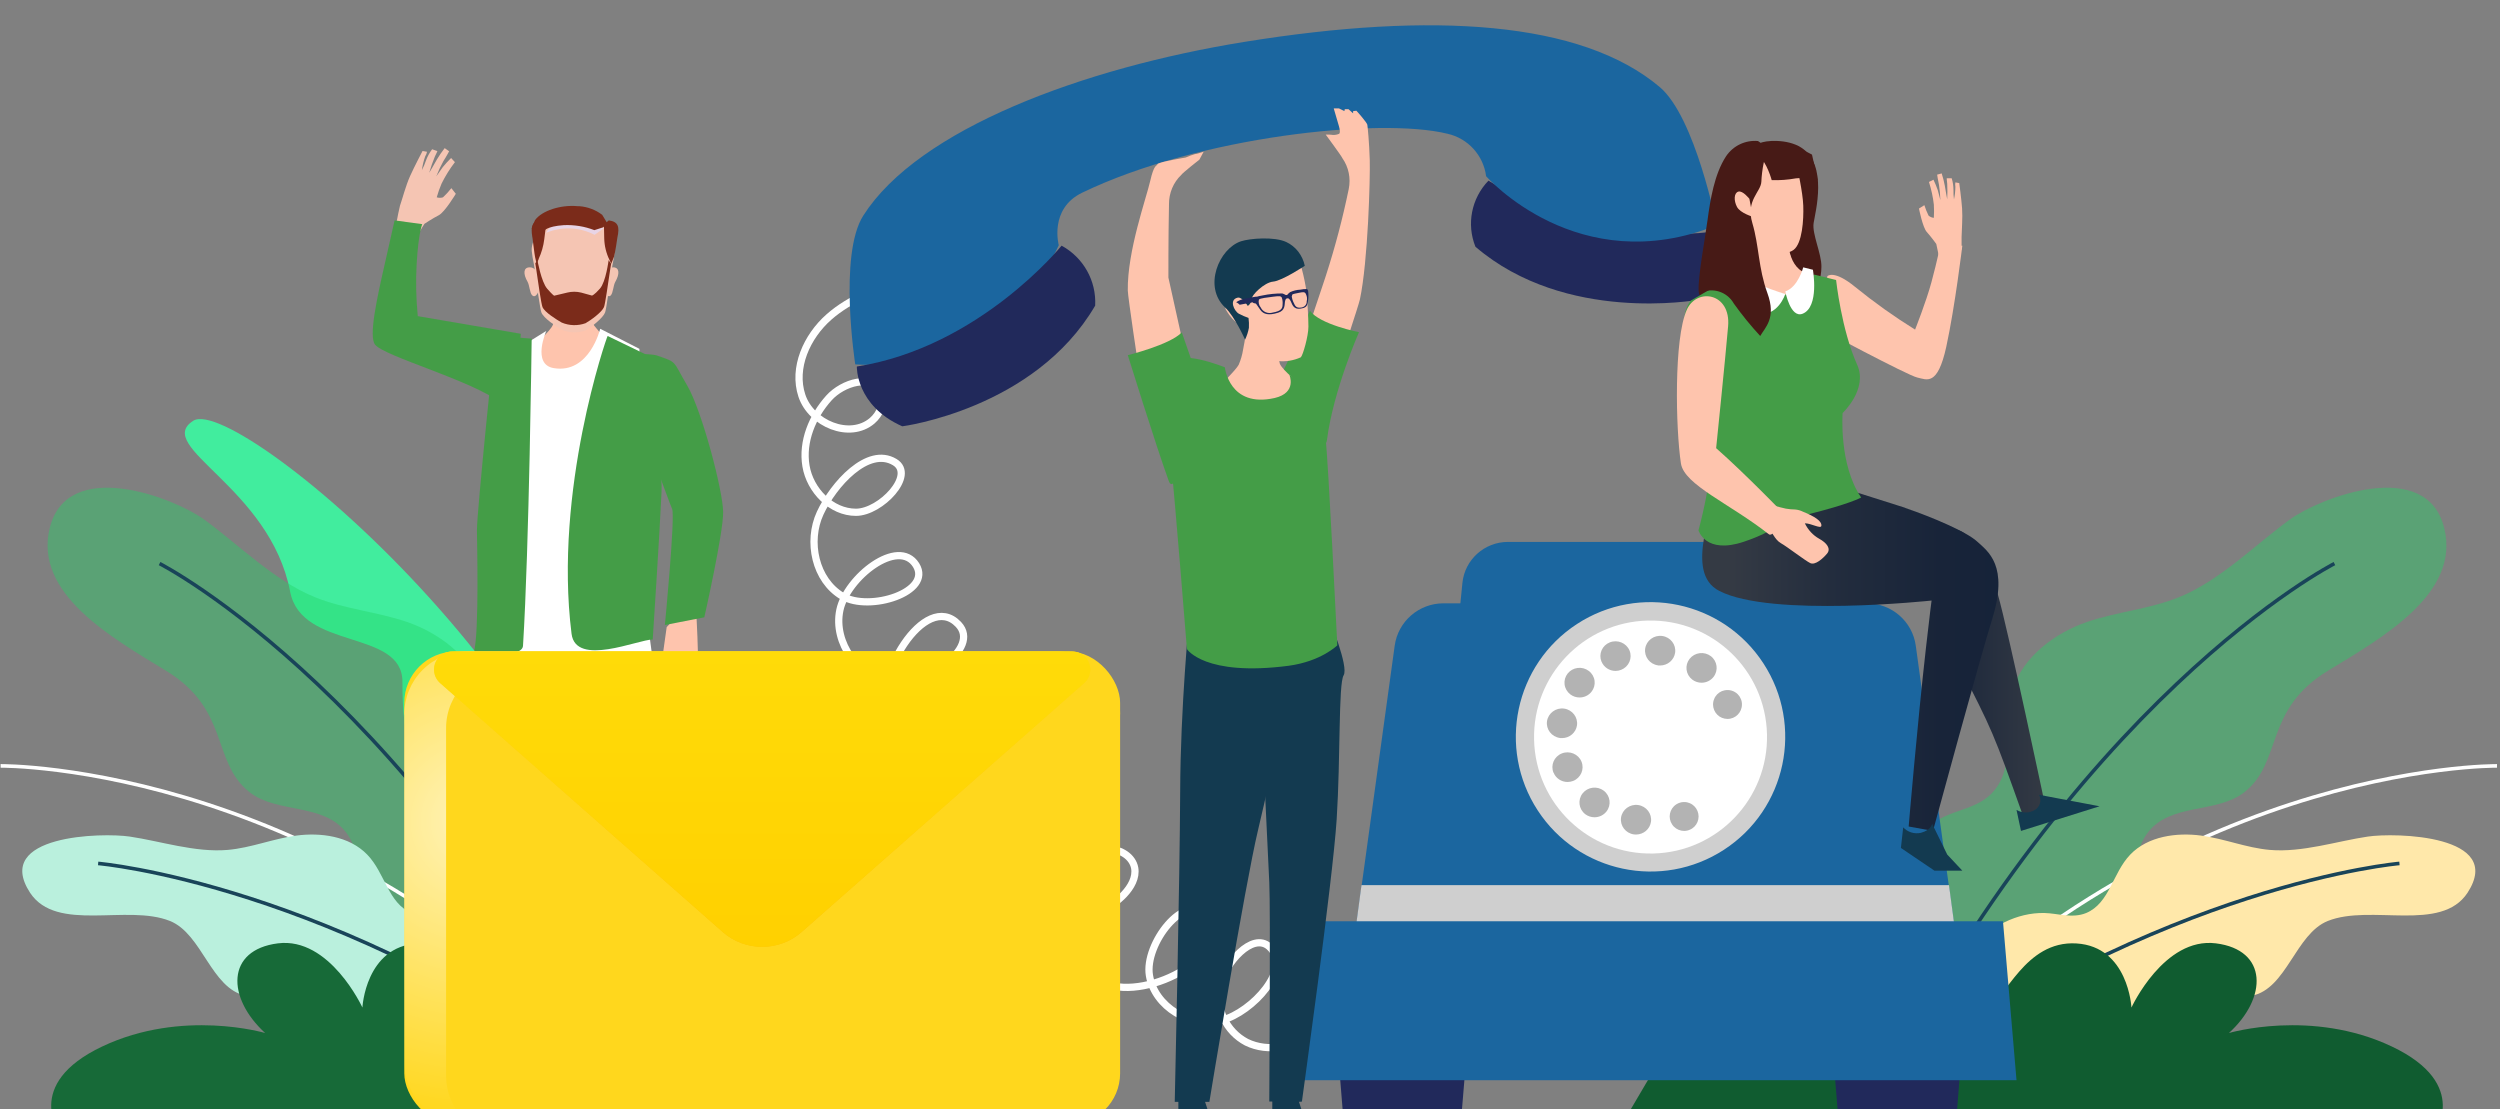 <?xml version="1.0" encoding="UTF-8"?>
<svg width="692px" height="307px" viewBox="0 0 692 307" version="1.1" xmlns="http://www.w3.org/2000/svg" xmlns:xlink="http://www.w3.org/1999/xlink">
    <rect x="0" y="0" width="692" height="307" fill="#808080" stroke="none"/>
    <!-- Generator: Sketch 55.2 (78181) - https://sketchapp.com -->
    <title>xhdpi/Objects</title>
    <desc>Created with Sketch.</desc>
    <defs>
        <radialGradient cx="10.923%" cy="35.862%" fx="10.923%" fy="35.862%" r="62.621%" gradientTransform="translate(0.109,0.359),scale(0.684,1),translate(-0.109,-0.359)" id="radialGradient-1">
            <stop stop-color="#FFFFFF" offset="0%"></stop>
            <stop stop-color="#FFFFFF" stop-opacity="0" offset="100%"></stop>
        </radialGradient>
        <linearGradient x1="50%" y1="0%" x2="50%" y2="99.994%" id="linearGradient-2">
            <stop stop-color="#FFD71D" offset="0%"></stop>
            <stop stop-color="#FEB200" offset="100%"></stop>
        </linearGradient>
        <linearGradient x1="100%" y1="50%" x2="-0.117%" y2="50%" id="linearGradient-3">
            <stop stop-color="#343A44" offset="0%"></stop>
            <stop stop-color="#232D3E" offset="30%"></stop>
            <stop stop-color="#182439" offset="64%"></stop>
            <stop stop-color="#142138" offset="100%"></stop>
        </linearGradient>
        <linearGradient x1="14.981%" y1="50.006%" x2="114.969%" y2="50.006%" id="linearGradient-4">
            <stop stop-color="#343A44" offset="0%"></stop>
            <stop stop-color="#232D3E" offset="30%"></stop>
            <stop stop-color="#182439" offset="64%"></stop>
            <stop stop-color="#142138" offset="100%"></stop>
        </linearGradient>
    </defs>
    <g id="Objects" stroke="none" stroke-width="1" fill="none" fill-rule="evenodd">
        <g id="OBJECTS" transform="translate(0, 7)">
            <path d="M109.6,61.975 C109.514,62.33 115.119,58.754 115.119,58.754 L117.484,54.95 C117.484,54.95 119.8,53.415 121.451,52.578 C123.102,51.741 126.169,46.643 126.169,46.643 L124.937,45.084 C124.232,45.991 123.458,46.84 122.621,47.62 C122.055,47.8 121.45,47.8 120.884,47.62 C121.251,46.323 121.7,45.052 122.227,43.815 C123.265,41.716 124.503,39.728 125.923,37.881 L124.863,36.739 C124.049,37.542 123.276,38.389 122.547,39.275 C121.944,40.112 120.761,41.812 120.761,41.812 C121.326,40.354 121.989,38.939 122.744,37.576 C123.496,36.435 124.321,34.875 124.321,34.875 L123.089,34 C122.298,35.013 121.57,36.076 120.909,37.183 C120.17,38.553 118.802,40.823 118.802,40.823 C119.245,39.302 119.767,37.808 120.367,36.346 C120.872,35.344 121.069,34.824 121.069,34.824 L119.615,34.317 C118.887,35.272 118.305,36.337 117.891,37.475 C117.595,38.377 117.224,39.251 116.782,40.087 C116.951,38.789 117.257,37.513 117.694,36.283 C117.942,35.898 118.113,35.467 118.199,35.015 L116.967,34.786 C116.967,34.786 114.7,39.085 113.505,41.748 C112.31,44.411 111.386,48.013 110.709,49.966 C110.039,52.796 109.525,55.662 109.169,58.551 L109.6,61.975 Z" id="Path" fill="#F5C5B3" fill-rule="nonzero"></path>
            <path d="M144.169,85.393 L115.641,80.509 C115.163,75.668 115.061,70.798 115.335,65.942 C115.837,57.394 116.878,55.05 116.878,55.05 L109.222,54 C109.222,54 107.716,60.703 106.626,65.514 C104.176,76.198 102.02,86.272 103.857,88.445 C106.528,91.681 130.266,98.213 138.4,104.319 C143.287,107.969 143.005,96.272 144.169,85.393 Z" id="Path" fill="#449D47" fill-rule="nonzero"></path>
            <polygon id="Path" fill="#FEC4AD" fill-rule="nonzero" points="184.539 166.583 183.169 176.327 186.014 183 188.099 180.099 188.579 174.659 191.658 175.13 193.169 173.172 193.04 169.098 192.525 158"></polygon>
            <path d="M181.996,91.451 C179.7,90.638 172.239,91.172 172.239,91.172 C172.239,91.172 171.538,98.759 174.561,104.623 C177.583,110.486 185.12,131.852 186.038,133.855 C186.956,135.858 184.036,166 184.036,166 L194.953,163.876 C194.953,163.876 200.22,140.628 200.169,134.741 C200.118,128.853 194.328,106.711 190.196,99.67 C186.064,92.629 187.556,93.406 181.996,91.451 Z" id="Path" fill="#449D47" fill-rule="nonzero"></path>
            <path d="M164.978,70 C164.978,70 162.603,80.64 164.46,83.117 C165.559,84.574 170.169,89.746 170.169,89.746 C170.169,89.746 154.86,98 150.363,98 C145.867,98 147.433,88.778 147.433,88.778 C147.433,88.778 152.347,84.819 153.079,82.82 C153.678,80.279 154.059,77.69 154.216,75.082 L164.978,70 Z" id="Path" fill="#FEC4AD" fill-rule="nonzero"></path>
            <path d="M167.383,70.448 C167.383,70.448 167.24,66.919 169.815,67.001 C171.461,67.06 171.584,68.801 170.306,71.036 C169.764,71.977 169.713,74.106 169.049,74.788 C168.385,75.47 167.546,74.341 167.301,73.753 C167.101,72.659 167.129,71.526 167.383,70.448 Z" id="Path" fill="#F5C5B3" fill-rule="nonzero"></path>
            <path d="M148.955,70.421 C148.955,70.421 149.098,66.92 146.525,67.001 C144.881,67.06 144.749,68.787 146.035,71.005 C146.566,71.938 146.627,74.051 147.291,74.728 C148.108,75.556 148.792,74.284 149.037,73.701 C149.237,72.615 149.209,71.491 148.955,70.421 Z" id="Path" fill="#F5C5B3" fill-rule="nonzero"></path>
            <path d="M170.156,62.471 C170.019,63.766 169.813,65.053 169.538,66.325 C169.464,66.766 169.377,67.27 169.291,67.849 C168.649,72.396 167.833,78.58 167.487,79.499 C166.907,81.036 163.719,83.505 162.2,84.411 C159.989,85.257 157.542,85.189 155.38,84.222 C153.861,83.316 150.439,81.036 149.858,79.499 C149.5,78.567 148.623,72.207 148.005,67.585 C147.931,67.056 147.869,66.602 147.795,66.199 C147.52,64.953 147.314,63.691 147.177,62.421 C146.955,58.642 151.192,53 158.679,53 C167.524,53.05 170.391,58.63 170.156,62.471 Z" id="Path" fill="#F5C5B3" fill-rule="nonzero"></path>
            <path d="M151.169,57.446 C155.527,55.631 160.354,55.83 164.581,58 L167.169,56.164 C164.294,54.682 161.156,53.944 157.99,54.003 C152.572,54.044 151.169,57.446 151.169,57.446 Z" id="Path" fill="#E8D4E5" fill-rule="nonzero" style="mix-blend-mode: multiply;"></path>
            <path d="M169.169,65.998 C169.097,66.399 169.014,66.858 168.93,67.385 C168.31,71.525 167.522,77.155 167.188,77.992 C166.627,79.391 163.549,81.638 162.081,82.464 C159.947,83.234 157.583,83.172 155.495,82.292 C154.027,81.466 150.722,79.391 150.162,77.992 C149.816,77.143 148.968,71.353 148.372,67.144 C148.3,66.663 148.241,66.25 148.169,65.883 L148.766,65.034 C148.766,65.034 149.827,71.032 151.45,72.901 C153.073,74.77 153.395,74.85 153.395,74.85 L156.724,74.059 L156.999,73.99 C158.27,73.675 159.605,73.675 160.876,73.99 L161.091,74.047 L161.33,74.116 L163.859,74.816 C163.859,74.816 164.444,74.724 166.079,72.866 C167.713,71.009 168.465,65 168.465,65 L169.169,65.998 Z" id="Path" fill="#7B2B1A" fill-rule="nonzero"></path>
            <path d="M170.895,58.744 C170.895,58.871 170.209,63.4 169.94,64.11 C169.523,65.201 169.2,66 169.2,66 L168.716,64.985 C167.802,63.108 167.304,61.075 167.25,59.011 L167.169,55.142 L168.514,54 C171.231,54.381 171.514,55.852 170.895,58.744 Z" id="Path" fill="#7B2B1A" fill-rule="nonzero"></path>
            <path d="M151.169,55.109 L151.169,55.109 L150.655,59.204 C150.421,61.108 149.901,62.94 149.123,64.604 L149.123,64.696 L148.535,66 L148.126,64.239 C147.947,63.483 147.517,59.596 147.412,59.022 C147.412,58.852 147.349,58.683 147.328,58.526 C146.877,55.604 147.328,54.378 149.427,54 L151.169,55.109 Z" id="Path" fill="#7B2B1A" fill-rule="nonzero"></path>
            <path d="M168.169,54.914 L166.929,55.929 L164.522,56.707 C161.855,55.666 158.962,55.192 156.063,55.32 C151.237,55.658 150.58,56.921 150.518,57 L150.518,57 L150.022,56.91 L147.653,56.436 L147.169,56.335 C147.395,55.501 147.711,54.689 148.112,53.911 C150.009,51.318 155.157,49.638 159.846,50.067 L160.317,50.067 C162.665,50.245 164.894,51.085 166.693,52.468 L168.169,54.914 Z" id="Path" fill="#7B2B1A" fill-rule="nonzero"></path>
            <path d="M180.169,295 L180.169,305 L163.169,305 C163.169,305 163.812,301.376 171.874,299.709 L173.044,295 L180.169,295 Z" id="Path" fill="#133A50" fill-rule="nonzero"></path>
            <path d="M152.169,295 L152.169,305 L135.169,305 C135.169,305 135.812,301.376 143.874,299.709 L145.044,295 L152.169,295 Z" id="Path" fill="#133A50" fill-rule="nonzero"></path>
            <path d="M177.039,157 C177.039,157 179.497,186.84 179.632,211.167 C179.768,235.495 181.169,297 181.169,297 L171.335,297 C171.335,297 161.169,237.933 157.482,222.278 C153.794,206.623 144.169,157.282 144.169,157.282 L177.039,157 Z" id="Path" fill="#133A50" fill-rule="nonzero"></path>
            <path d="M155.169,188.962 C155.169,188.962 153.365,226.033 153.005,233.334 C152.644,240.636 153.005,296.891 153.005,296.891 C153.005,296.891 143.963,297.136 143.963,296.891 C143.963,296.646 135.451,236.973 134.344,218.989 C133.238,201.005 133.888,179.688 132.421,177.201 C130.954,174.715 136.376,157 136.376,157 L149.169,160.479 L155.169,188.962 Z" id="Path" fill="#133A50" fill-rule="nonzero"></path>
            <path d="M151.22,84.59 C151.22,84.59 147.108,93.88 153.294,94.9 C163.172,96.535 166.135,84 166.135,84 L176.988,89.555 C176.988,89.555 176.79,156.799 181.062,177.333 C183.532,189.254 142.317,183.564 136.267,172.983 C131.044,163.828 146.145,87.748 146.145,87.748 L151.22,84.59 Z" id="Path" fill="#FFFFFF" fill-rule="nonzero"></path>
            <path d="M168.191,86 C167.891,86.404 153.21,128.656 158.204,168.423 C159.365,177.692 176.605,170.015 180.675,170.015 C180.675,170.015 182.622,140.337 183.109,129.305 C183.596,118.274 178.215,114.613 178.702,109.238 C179.189,103.863 185.169,94.215 185.169,94.215 L168.191,86 Z" id="Path" fill="#449D47" fill-rule="nonzero"></path>
            <path d="M144.77,171.748 C146.474,144.269 147.169,86.73 147.169,86.73 L137.066,86 C137.066,86 132.015,134.262 132.015,139.752 C132.015,141.932 132.697,168.437 131.169,173.392 C134.515,173.879 144.542,175.06 144.77,171.748 Z" id="Path" fill="#449D47" fill-rule="nonzero"></path>
            <path d="M251.065,70 C243.398,72.644 235.509,75.398 229.424,80.771 C223.339,86.144 219.4,94.813 221.965,102.535 C224.529,110.256 235.227,114.732 241.41,109.469 C243.631,107.576 245.005,104.33 243.864,101.674 C241.496,96.399 233.288,98.87 229.436,103.162 C224.86,108.264 221.965,115.224 223.093,121.986 C224.222,128.749 230.111,134.811 236.944,134.799 C243.778,134.786 253.519,124.458 247.667,120.917 C240.232,116.429 230.687,127.138 227.031,135.02 C223.375,142.901 225.657,153.599 233.166,158.025 C240.674,162.452 258.157,156.857 253.568,149.418 C248.661,141.623 234.38,152.873 232.479,161.862 C230.577,170.85 237.595,180.711 246.698,181.817 C255.801,182.924 271.591,172.534 265.285,165.833 C256.169,156.181 240.981,180.76 245.373,193.289 C249.765,205.819 267.861,210.823 278.032,202.29 C279.933,200.691 281.712,198.404 281.295,195.945 C280.706,191.839 275.1,190.683 271.186,191.998 C260.942,195.429 256.329,209.778 262.598,218.557 C268.867,227.336 283.957,227.496 290.447,218.852 C291.854,217.249 292.506,215.118 292.239,213 C291.588,210.122 288.202,208.512 285.319,209.053 C282.438,209.796 279.968,211.653 278.449,214.217 C272.621,222.885 274.584,235.906 282.731,242.497 C290.877,249.088 303.98,248.141 311.157,240.542 C313.022,238.562 314.567,235.919 314.077,233.238 C313.5,230.14 310.2,228.062 307.059,228.136 C303.889,228.402 300.946,229.892 298.851,232.292 C289.687,241.821 293.601,260.277 305.845,265.256 C318.089,270.236 342.368,256.526 333.78,246.481 C328.038,239.767 316.714,254.289 318.162,263.006 C319.61,271.724 329.621,277.675 338.148,275.425 C346.674,273.175 357.924,260.916 351.324,255.039 C346.662,250.883 339.055,259.674 337.681,265.761 C336.34,272.064 339.348,278.492 345.042,281.487 C351.079,284.45 358.464,282.716 364.267,279.261 C370.07,275.806 374.88,270.999 380.462,267.261 C391.856,259.699 405.817,257.078 419.169,259.994" id="Path" stroke="#FFFFFF" stroke-width="2"></path>
            <path d="M644.483,178.595 C626.609,189.403 631.877,203.794 621.341,212.206 C613.671,218.319 600.881,215.128 594.51,223.454 C587.331,232.844 595.49,245.767 596.103,257.077 C596.936,272.714 582.97,284.427 568.77,289.171 C552.293,294.685 530.963,292.961 521.946,276.602 C511.288,257.309 519.263,228.198 537.946,219.138 C542.479,216.937 548.25,216.338 551.949,211.876 C558.21,204.356 554.191,193.536 557.095,183.95 C559.913,174.634 569.162,168.056 577.677,165.158 C586.192,162.261 594.829,161.662 603.184,158.287 C614.504,153.702 624.428,143.615 633.812,136.805 C642.229,130.692 671.791,119.334 676.581,139.25 C681.004,157.321 659.491,169.462 644.483,178.595 Z" id="Path" fill="#22D565" fill-rule="nonzero" opacity="0.399"></path>
            <path d="M646.169,149 C646.169,149 573.306,185.955 515.169,305" id="Path" stroke="#194459"></path>
            <path d="M691.169,205 C691.169,205 596.676,203.953 518.169,293" id="Path" stroke="#FFFFFF"></path>
            <path d="M644.316,247.933 C635.381,251.538 632.945,266.697 623.325,268.617 C616.311,270.02 608.845,263.781 601.991,267.017 C594.28,270.709 595.639,281.598 592.481,289.018 C588.136,299.28 575.186,302.196 564.329,300.584 C551.661,298.702 538.063,290.618 537.218,277.205 C536.215,261.382 550.682,245.398 565.884,245.718 C569.556,245.792 573.595,247.305 577.463,245.718 C583.974,242.962 584.708,234.73 589.641,229.562 C594.574,224.394 602.627,223.409 609.225,224.283 C615.822,225.157 621.721,227.679 628.306,228.257 C637.266,229.033 647.009,225.797 655.405,224.566 C662.896,223.434 693.483,224.037 683.006,240.131 C675.662,251.255 656.237,243.146 644.316,247.933 Z" id="Path" fill="#FFE8AA" fill-rule="nonzero"></path>
            <path d="M664.169,232 C664.169,232 598.97,237.456 523.169,293" id="Path" stroke="#194459"></path>
            <path d="M449.169,303.885 C449.169,303.885 464.084,278.065 466.52,275.4 C481.854,258.621 502.208,258.426 522.919,262.673 C528.912,263.889 544.786,272.139 550.545,271.008 C555.025,270.119 560.39,253.255 574.764,254.143 C589.137,255.031 589.986,271.884 589.986,271.884 C589.986,271.884 598.994,252.306 613.367,254.119 C627.741,255.932 627.716,269.146 616.961,278.941 C616.961,278.941 639.837,272.151 662.037,282.664 C684.237,293.177 673.642,307 673.642,307 L449.169,303.885 Z" id="Path" fill="#105C30" fill-rule="nonzero"></path>
            <path d="M53.479,109.475 C65.849,101.522 176.102,195.088 172.061,269 C172.061,269 150.606,239.831 131.898,225.609 C113.191,211.388 111.359,196.502 111.396,181.764 C111.433,167.026 83.457,173.16 80.307,156.75 C74.726,127.814 42.355,116.616 53.479,109.475 Z" id="Path" fill="#41ED9E" fill-rule="nonzero"></path>
            <path d="M45.844,178.595 C63.72,189.403 58.451,203.794 68.988,212.206 C76.658,218.319 89.45,215.128 95.821,223.454 C103.001,232.844 94.841,245.767 94.228,257.077 C93.395,272.714 107.363,284.427 121.563,289.171 C138.042,294.685 159.374,292.961 168.391,276.602 C179.051,257.309 171.075,228.198 152.39,219.138 C147.856,216.937 142.086,216.338 138.385,211.876 C132.125,204.356 136.143,193.536 133.24,183.95 C130.421,174.634 121.171,168.056 112.656,165.158 C104.14,162.261 95.502,161.662 87.146,158.287 C75.825,153.702 65.901,143.615 56.516,136.805 C48.098,130.692 18.534,119.334 13.743,139.25 C9.381,157.321 30.835,169.462 45.844,178.595 Z" id="Path" fill="#22D565" fill-rule="nonzero" opacity="0.399"></path>
            <path d="M44.169,149 C44.169,149 117.032,185.955 175.169,305" id="Path" stroke="#194459"></path>
            <path d="M0.169,205 C0.169,205 94.661,203.953 173.169,293" id="Path" stroke="#FFFFFF"></path>
            <path d="M47.066,247.933 C55.998,251.538 58.432,266.697 68.049,268.617 C75.059,270.02 82.522,263.781 89.374,267.017 C97.082,270.709 95.724,281.598 98.88,289.018 C103.223,299.28 116.168,302.196 127.02,300.584 C139.683,298.702 153.275,290.618 154.12,277.205 C155.123,261.382 140.661,245.398 125.466,245.718 C121.796,245.792 117.758,247.305 113.892,245.718 C107.383,242.962 106.649,234.73 101.657,229.562 C96.666,224.394 88.676,223.409 82.082,224.283 C75.487,225.157 69.59,227.679 63.008,228.257 C54.052,229.033 44.313,225.797 35.92,224.566 C28.433,223.434 -2.142,224.037 8.331,240.131 C15.733,251.255 35.15,243.146 47.066,247.933 Z" id="Path" fill="#BAF0DD" fill-rule="nonzero"></path>
            <path d="M27.169,232 C27.169,232 92.368,237.493 168.169,293" id="Path" stroke="#194459"></path>
            <path d="M241.169,303.885 C241.169,303.885 226.25,278.065 223.813,275.4 C208.475,258.621 188.116,258.426 167.399,262.673 C161.405,263.889 145.526,272.139 139.765,271.008 C135.284,270.119 129.918,253.255 115.54,254.143 C101.163,255.031 100.314,271.884 100.314,271.884 C100.314,271.884 91.303,252.306 76.926,254.119 C62.549,255.932 62.684,269.146 73.393,278.941 C73.393,278.941 50.51,272.151 28.304,282.664 C6.098,293.177 16.697,307 16.697,307 L241.169,303.885 Z" id="Path" fill="#176A38" fill-rule="nonzero"></path>
            <path d="M399.745,305 L376.58,305 C374.018,305.009 371.879,303.033 371.667,300.462 L370.169,282 L406.169,282 L404.646,300.412 C404.459,302.998 402.321,305 399.745,305 Z" id="Path" fill="#21295B" fill-rule="nonzero"></path>
            <path d="M536.782,305 L513.593,305 C511.03,305.009 508.891,303.033 508.68,300.462 L507.169,282 L543.169,282 L541.695,300.462 C541.484,303.033 539.345,305.009 536.782,305 Z" id="Path" fill="#21295B" fill-rule="nonzero"></path>
            <path d="M542.169,258 L374.169,258 L386.05,171.735 C386.972,165.006 392.746,159.993 399.564,160 L516.774,160 C523.592,159.993 529.366,165.006 530.288,171.735 L542.169,258 Z" id="Path" fill="#1B669F" fill-rule="nonzero"></path>
            <path d="M519.169,241 L396.169,241 L404.797,154.342 C405.449,147.902 410.91,143 417.431,143 L497.747,143 C504.286,142.974 509.776,147.883 510.43,154.342 L519.169,241 Z" id="Path" fill="#1B669F" fill-rule="nonzero"></path>
            <polygon id="Path" fill="#CFCFCF" fill-rule="nonzero" style="mix-blend-mode: multiply;" points="376.86 238 374.169 258 542.169 258 539.478 238"></polygon>
            <polygon id="Path" fill="#1B669F" fill-rule="nonzero" points="558.169 292 355.169 292 358.928 248 554.423 248"></polygon>
            <ellipse id="Oval" fill="#CFCFCF" fill-rule="nonzero" style="mix-blend-mode: multiply;" transform="translate(456.867, 196.958) rotate(-33.07) translate(-456.867, -196.958) " cx="456.867" cy="196.958" rx="37.282" ry="37.283"></ellipse>
            <ellipse id="Oval" fill="#FFFFFF" fill-rule="nonzero" transform="translate(456.868, 197.012) rotate(-1.34) translate(-456.868, -197.012) " cx="456.868" cy="197.012" rx="32.245" ry="32.248"></ellipse>
            <path d="M466.169,223 C465.109,222.995 464.093,222.574 463.339,221.829 C463.153,221.64 462.988,221.432 462.847,221.208 C462.704,220.992 462.579,220.765 462.473,220.529 C462.381,220.285 462.307,220.034 462.251,219.779 C462.2,219.521 462.173,219.258 462.169,218.995 C462.174,217.937 462.594,216.923 463.339,216.172 C464.29,215.234 465.64,214.822 466.953,215.071 C467.205,215.126 467.452,215.205 467.689,215.306 C467.936,215.401 468.171,215.522 468.391,215.669 C468.607,215.82 468.81,215.988 468.999,216.172 C469.744,216.923 470.164,217.937 470.169,218.995 C470.165,219.258 470.137,219.521 470.087,219.779 C470.031,220.034 469.957,220.285 469.865,220.529 C469.758,220.763 469.637,220.989 469.502,221.208 C469.353,221.43 469.185,221.637 468.999,221.829 C468.81,222.009 468.607,222.173 468.391,222.321 C468.174,222.472 467.938,222.594 467.689,222.684 C467.454,222.79 467.206,222.868 466.953,222.918 C466.695,222.974 466.432,223.001 466.169,223 L466.169,223 Z" id="Path" fill="#B3B3B3" fill-rule="nonzero"></path>
            <path d="M452.252,223.964 L452.252,223.964 C449.967,223.636 448.382,221.559 448.702,219.315 L448.702,219.315 C449.037,217.073 451.153,215.517 453.44,215.831 L453.44,215.831 C455.724,216.159 457.31,218.236 456.99,220.48 L456.99,220.48 C456.691,222.503 454.923,224.003 452.84,224 L452.84,224 L452.252,223.964 Z M438.787,218.354 L438.787,218.354 C436.975,216.95 436.658,214.374 438.077,212.588 L438.077,212.588 C438.758,211.73 439.759,211.173 440.859,211.04 C441.959,210.907 443.067,211.209 443.94,211.879 L443.94,211.879 C445.754,213.275 446.077,215.847 444.662,217.633 L444.662,217.633 C443.87,218.635 442.65,219.221 441.357,219.219 L441.357,219.219 C440.437,219.222 439.542,218.927 438.811,218.378 L438.787,218.354 Z M430.009,206.881 C429.144,204.785 430.175,202.397 432.311,201.548 L432.311,201.548 C434.454,200.699 436.892,201.716 437.758,203.818 L437.758,203.818 C438.615,205.921 437.582,208.309 435.445,209.164 L435.445,209.164 C434.945,209.353 434.414,209.451 433.878,209.452 L433.878,209.452 C432.181,209.447 430.659,208.429 430.034,206.881 L430.009,206.881 Z M431.772,197.271 C429.483,196.949 427.89,194.87 428.21,192.622 L428.21,192.622 C428.551,190.384 430.663,188.83 432.947,189.138 L432.947,189.138 C435.228,189.467 436.815,191.533 436.51,193.775 L436.51,193.775 C436.217,195.803 434.447,197.309 432.36,197.307 L432.36,197.307 C432.172,197.314 431.984,197.31 431.797,197.295 L431.772,197.271 Z M434.661,185.198 C433.784,184.529 433.214,183.545 433.077,182.464 C432.939,181.383 433.245,180.292 433.927,179.432 L433.927,179.432 C434.608,178.574 435.609,178.017 436.709,177.884 C437.809,177.751 438.917,178.053 439.79,178.723 L439.79,178.723 C440.669,179.388 441.241,180.369 441.379,181.45 C441.517,182.53 441.209,183.62 440.525,184.477 L440.525,184.477 C439.735,185.482 438.513,186.069 437.22,186.063 L437.22,186.063 C436.304,186.062 435.414,185.767 434.686,185.222 L434.661,185.198 Z M468.423,181.113 C467.547,180.447 466.977,179.465 466.84,178.386 C466.702,177.306 467.007,176.217 467.689,175.359 L467.689,175.359 C468.369,174.497 469.37,173.935 470.472,173.798 C471.574,173.66 472.686,173.958 473.565,174.626 L473.565,174.626 C475.38,176.027 475.703,178.603 474.287,180.393 L474.287,180.393 C473.496,181.39 472.282,181.975 470.994,181.978 L470.994,181.978 C470.074,181.98 469.179,181.685 468.448,181.137 L468.423,181.113 Z M443.291,176.14 C442.873,175.132 442.882,174.002 443.317,173 C443.751,171.999 444.575,171.209 445.605,170.806 L445.605,170.806 C447.745,169.964 450.176,170.972 451.052,173.065 L451.052,173.065 C451.467,174.076 451.455,175.208 451.018,176.211 C450.582,177.213 449.758,178.005 448.727,178.41 L448.727,178.41 C448.233,178.609 447.705,178.711 447.172,178.711 L447.172,178.711 C445.479,178.708 443.956,177.702 443.316,176.164 L443.291,176.14 Z M458.936,177.173 C456.648,176.851 455.058,174.77 455.386,172.524 L455.386,172.524 C455.714,170.284 457.827,168.726 460.111,169.04 L460.111,169.04 C462.399,169.357 463.993,171.432 463.673,173.677 L463.673,173.677 C463.376,175.698 461.616,177.2 459.536,177.209 L459.536,177.209 C459.344,177.216 459.152,177.212 458.96,177.197 L458.936,177.173 Z" id="Shape" fill="#B3B3B3" fill-rule="nonzero"></path>
            <path d="M478.174,192 C477.911,191.997 477.648,191.969 477.39,191.918 C477.134,191.867 476.883,191.793 476.64,191.695 C476.404,191.586 476.173,191.465 475.949,191.332 C475.734,191.18 475.53,191.012 475.34,190.828 C474.593,190.078 474.172,189.063 474.169,188.004 C474.167,187.737 474.195,187.469 474.251,187.208 C474.301,186.953 474.379,186.706 474.485,186.469 C474.578,186.222 474.7,185.986 474.848,185.766 C474.996,185.55 475.16,185.347 475.34,185.157 C475.527,184.974 475.731,184.809 475.949,184.665 C476.169,184.522 476.4,184.396 476.64,184.29 C476.883,184.197 477.134,184.126 477.39,184.079 C478.697,183.816 480.049,184.22 480.997,185.157 C481.184,185.343 481.353,185.548 481.501,185.766 C481.645,185.988 481.766,186.224 481.864,186.469 C481.97,186.706 482.048,186.953 482.098,187.208 C482.15,187.47 482.174,187.737 482.168,188.004 C482.168,190.211 480.38,192 478.174,192 L478.174,192 Z" id="Path" fill="#B3B3B3" fill-rule="nonzero"></path>
            <path d="M408.399,61.295 C405.887,55.029 407.289,47.916 412.006,43 C412.006,43 442.479,62.169 476.534,56.79 C476.534,56.79 480.228,66.782 469.799,76.043 C469.799,75.983 433.343,82.716 408.399,61.295 Z" id="Path" fill="#21295B" fill-rule="nonzero"></path>
            <path d="M459.429,17.105 C437.715,-1.224 396.592,-3.827 344.532,4.58 C299.763,11.801 254.178,28.75 238.95,52.687 C232.025,63.587 236.731,93.866 236.731,93.866 C277.964,96.445 293.07,60.874 293.07,60.874 C293.07,60.874 290.315,50.793 299.556,46.333 C331.877,30.741 382.01,25.426 400.652,30.02 C406.337,31.291 410.618,35.997 411.356,41.788 C411.356,41.788 436.825,70.772 475.169,55.351 C475.157,55.388 469.28,25.438 459.429,17.105 Z" id="Path" fill="#1B669F" fill-rule="nonzero"></path>
            <path d="M303.143,77.606 C303.513,70.752 299.898,64.295 293.846,61 C293.846,61 271.163,89.104 237.17,94.455 C237.17,94.455 236.85,105.294 249.745,111 C249.782,111.024 286.429,106.21 303.143,77.606 Z" id="Path" fill="#21295B" fill-rule="nonzero"></path>
            <g id="Group" transform="translate(111.169, 173)" fill-rule="nonzero">
                <rect id="Rectangle" fill="#FFD71D" x="0.733" y="0.33" width="198.145" height="130.973" rx="14.22"></rect>
                <path d="M198.878,17.71 C198.881,13.1 197.053,8.677 193.797,5.417 C190.54,2.157 186.123,0.327 181.517,0.33 L18.105,0.33 C13.499,0.327 9.08,2.156 5.822,5.416 C2.563,8.676 0.733,13.098 0.733,17.71 L90.588,90.628 C95.901,94.937 103.502,94.937 108.815,90.628 L198.878,17.71 Z" id="Path" fill="#FFD71D" style="mix-blend-mode: multiply;"></path>
                <path d="M12.306,117.786 L12.306,21.572 C12.306,11.974 20.079,4.192 29.667,4.192 L192.31,4.192 C189.26,1.706 185.45,0.343 181.517,0.33 L18.105,0.33 C13.499,0.327 9.08,2.156 5.822,5.416 C2.563,8.676 0.733,13.098 0.733,17.71 L0.733,113.923 C0.739,123.524 8.515,131.303 18.105,131.303 L18.874,131.303 C14.738,128.038 12.319,123.059 12.306,117.786 L12.306,117.786 Z" id="Path" fill="url(#radialGradient-1)" opacity="0.7" style="mix-blend-mode: overlay;"></path>
                <path d="M88.854,77.953 L10.668,9.082 C8.596,7.257 8.396,4.097 10.221,2.025 C11.17,0.947 12.537,0.33 13.973,0.33 L185.637,0.33 C188.399,0.33 190.637,2.569 190.637,5.33 C190.637,6.766 190.02,8.133 188.942,9.082 L110.756,77.953 C104.495,83.468 95.116,83.468 88.854,77.953 Z" id="Path" fill="url(#linearGradient-2)"></path>
                <path d="M88.854,77.953 L10.668,9.082 C8.596,7.257 8.396,4.097 10.221,2.025 C11.17,0.947 12.537,0.33 13.973,0.33 L185.637,0.33 C188.399,0.33 190.637,2.569 190.637,5.33 C190.637,6.766 190.02,8.133 188.942,9.082 L110.756,77.953 C104.495,83.468 95.116,83.468 88.854,77.953 Z" id="Path" fill="#FFDD00" opacity="0.7" style="mix-blend-mode: overlay;"></path>
            </g>
            <path d="M370.59,94 C370.59,94 376.037,77.663 376.426,75.861 C378.678,65.247 379.291,42.23 379.15,37.34 C379.008,32.45 378.572,28.148 378.478,27.535 C378.383,26.922 375.459,23.613 375.447,23.65 C375.148,23.711 374.845,23.748 374.54,23.76 L374.54,24.373 L373.278,23.233 L372.229,23.233 L372.123,23.748 L370.613,23 L369.175,23 C369.175,23 370.106,26.113 370.637,28.001 C371.167,29.888 370.637,30.047 370.637,30.047 C370.121,30.266 369.567,30.37 369.01,30.354 C368.33,30.257 367.643,30.224 366.958,30.256 C366.958,30.256 371.356,36.212 371.557,36.764 C373.302,39.228 373.946,42.352 373.325,45.343 C371.671,53.385 369.581,61.323 367.064,69.12 C367.206,68.789 361.169,86.757 361.169,86.757 L370.59,94 Z" id="Path" fill="#FEC4AD" fill-rule="nonzero"></path>
            <path d="M367.307,114.774 C369.074,101.014 376.169,84.948 376.169,84.948 C376.169,84.948 365.329,82.826 362.573,79 C362.573,79 358.865,88.051 356.69,92.552 C354.304,97.543 350.979,102.964 355.169,105.932 C359.359,108.9 366.677,119.582 367.307,114.774 Z" id="Path" fill="#449D47" fill-rule="nonzero"></path>
            <path d="M326.169,297 L326.169,305 L343.169,305 C343.169,305 342.519,302.104 334.467,300.761 L333.241,297 L326.169,297 Z" id="Path" fill="#133A50" fill-rule="nonzero"></path>
            <path d="M352.169,297 L352.169,305 L369.169,305 C369.169,305 368.531,302.104 360.46,300.761 L359.234,297 L352.169,297 Z" id="Path" fill="#133A50" fill-rule="nonzero"></path>
            <path d="M329.179,164 C329.179,164 326.748,188.779 326.673,212.059 C326.597,235.339 325.169,298 325.169,298 L334.755,298 C334.755,298 344.641,237.674 348.238,222.703 C351.834,207.733 361.169,164.283 361.169,164.283 L329.179,164 Z" id="Path" fill="#133A50" fill-rule="nonzero"></path>
            <path d="M345.184,83 C345.184,83 344.581,87.493 344.086,89.774 C343.861,91.209 343.455,92.612 342.879,93.952 C342.082,95.5 337.169,100.214 337.169,100.214 C337.169,100.214 352.476,108 356.978,108 C361.481,108 359.9,99.294 359.9,99.294 C359.9,99.294 354.999,95.558 354.262,93.673 C353.644,91.267 353.249,88.813 353.079,86.34 L345.184,83 Z" id="Path" fill="#FEC4AD" fill-rule="nonzero"></path>
            <path d="M349.169,191.142 C349.169,191.142 350.971,230.354 351.337,237.253 C351.702,244.152 351.337,297.897 351.337,297.897 C351.337,297.897 360.374,298.129 360.374,297.897 C360.374,297.664 368.894,236.959 369.99,219.803 C371.087,202.648 370.457,182.295 371.919,179.918 C373.381,177.54 367.961,164.453 367.961,164.453 L355.168,164 L349.169,191.142 Z" id="Path" fill="#133A50" fill-rule="nonzero"></path>
            <path d="M339.048,94.674 C339.048,94.674 326.069,89.354 323.924,93.722 C322.3,97.013 323.693,118.221 324.421,124.148 C325.051,129.296 328.541,172.665 328.541,172.665 C328.541,172.665 333.388,180.337 356.741,177.281 C365.733,176.043 370.169,171.626 370.169,171.626 C370.169,171.626 367.636,119.88 366.945,114.707 C366.182,110.216 365.145,105.778 363.843,101.418 L356.899,96.741 C356.899,96.741 359.117,101.69 352.839,103.163 C340.211,106.009 339.048,94.674 339.048,94.674 Z" id="Path" fill="#449D47" fill-rule="nonzero"></path>
            <path d="M355.995,64 C357.458,64.611 359.999,65.971 360.287,67.231 C360.926,69.581 361.411,71.973 361.737,74.392 C361.869,76.612 362.169,80.804 362.169,83.423 C362.169,86.043 360.647,91.332 360.071,91.894 C358.118,92.791 355.975,93.152 353.849,92.942 C352.423,92.518 344.043,87.952 343.516,82.488 C343.516,82.488 342.029,83.299 339.296,78.683 C338.589,77.435 341.046,68.566 341.37,66.969 C342.173,63.102 351.344,66.146 353.358,65.534 C354.382,65.359 355.315,64.816 355.995,64 L355.995,64 Z" id="Path" fill="#FEC4AD" fill-rule="nonzero"></path>
            <path d="M361.169,66.574 C361.169,66.574 354.872,70.738 352.416,70.949 C349.961,71.16 346.354,74.73 346.424,75.833 C346.381,76.591 345.997,77.282 345.391,77.692 C345.391,77.692 343.863,75.126 342.606,75.386 C340.127,75.919 341.584,79.105 342.935,79.848 C343.792,80.301 344.679,80.687 345.59,81.001 C345.713,81.912 345.749,82.834 345.696,83.753 C345.486,84.881 345.13,85.974 344.639,87 C344.639,87 341.737,80.542 339.14,78.138 C332.949,72.412 337.425,61.777 343.523,59.782 C345.99,58.976 352.745,58.443 356.047,59.993 C358.646,61.207 360.546,63.648 361.169,66.574 L361.169,66.574 Z" id="Path" fill="#133A50" fill-rule="nonzero"></path>
            <path d="M346.721,76.694 C346.816,76.926 347.458,76.971 347.577,77.015 C347.696,77.059 347.731,77.159 348.872,78.795 C349.728,80.001 351.142,80.388 353.781,79.559 C355.813,78.928 355.528,77.347 355.671,76.539 C355.813,75.732 355.992,75.643 356.312,75.588 C356.633,75.533 356.812,75.588 357.228,76.285 C357.644,76.982 357.834,78.718 359.949,78.431 C361.399,78.22 361.78,77.844 361.982,76.772 C362.148,75.918 362.204,75.049 362.148,74.184 C362.089,73.476 362.077,73.078 361.685,73 C361.101,72.995 360.518,73.055 359.949,73.177 C358.962,73.22 357.994,73.454 357.109,73.863 C356.419,74.327 356.491,74.615 356.134,74.67 C355.778,74.726 355.706,74.449 354.946,74.228 C353.119,74.216 351.297,74.398 349.514,74.77 C348.254,74.969 346.519,75.411 346.555,75.876 C346.577,76.154 346.632,76.428 346.721,76.694 Z M357.608,74.947 C357.667,74.372 357.715,74.438 359.272,74.106 C360.829,73.774 360.995,73.841 361.316,74.106 C361.768,74.807 361.904,75.646 361.696,76.44 C361.747,77.282 361.087,78.017 360.187,78.121 C358.82,78.342 358.499,77.712 358.107,76.827 C357.803,76.236 357.614,75.599 357.549,74.947 L357.608,74.947 Z M348.528,75.887 C348.742,75.577 350.845,75.312 352.438,75.124 C354.03,74.936 354.553,74.88 354.815,75.4 C355.01,76.017 355.079,76.662 355.017,77.302 C355.017,78.254 354.779,79.083 352.307,79.514 C350.987,79.932 349.543,79.335 348.991,78.143 C348.464,77.501 348.272,76.674 348.468,75.887 L348.528,75.887 Z M343.155,77.358 L346.638,76.694 L347.826,75.091 C347.826,75.091 346.483,75.267 344.261,75.732 C343.511,75.921 342.803,76.231 342.169,76.65 C342.544,76.824 342.879,77.064 343.155,77.358 Z" id="Shape" fill="#21295B" fill-rule="nonzero"></path>
            <path d="M315.186,95 C315.186,95 312.208,75.266 312.173,73.423 C312.008,62.524 317.292,47.877 318.375,43.11 C319.458,38.342 320.164,39.079 320.388,38.453 C320.611,37.826 328.179,36.61 328.179,36.61 C328.997,36.24 329.839,35.928 330.697,35.676 C331.168,35.676 333.169,35 333.169,35 L331.992,37.187 C331.992,37.187 327.284,40.873 326.955,41.439 C324.778,43.509 323.55,46.45 323.577,49.524 C323.377,59.28 323.412,69.835 323.412,69.835 C323.342,69.479 327.885,90.036 327.885,90.036 L315.186,95 Z" id="Path" fill="#FEC4AD" fill-rule="nonzero"></path>
            <path d="M323.499,126.102 C320.062,116.656 312.169,91.309 312.169,91.309 C312.169,91.309 323.839,88.454 327.125,85 L332.702,101.036 C334.515,106.235 337.234,112.019 332.639,114.46 C328.044,116.901 325.148,130.593 323.499,126.102 Z" id="Path" fill="#449D47" fill-rule="nonzero"></path>
            <path d="M543.521,140.479 C546.48,143.235 548.567,142.312 552.998,157.531 C555.833,167.263 566.169,216.318 566.169,216.318 L560.031,219 C551.684,195.549 551.697,195.623 541.938,176.553 C539.005,170.721 536.752,164.569 535.224,158.22 L517.191,157.138 C505.911,152.499 509.826,136 509.826,136 C509.826,136 540.563,137.723 543.521,140.479 Z" id="Path" fill="url(#linearGradient-3)" fill-rule="nonzero"></path>
            <path d="M474.954,125.399 L491.48,115 L507.456,127.249 L527.396,133.57 L527.284,133.57 C535.297,136.301 544.432,140.282 547.223,142.854 C550.227,145.598 556.146,149.493 551.373,164.572 C548.333,174.2 535.048,223 535.048,223 L528.318,221.775 C528.318,221.775 530.711,193.492 533.104,172.338 C534.263,162.085 534.661,159.231 534.661,159.231 C534.661,159.231 490.208,163.996 475.889,156.561 C465.845,151.416 474.954,133.288 474.954,125.399 Z" id="Path" fill="url(#linearGradient-4)" fill-rule="nonzero"></path>
            <path d="M534.807,221 C534.807,221 534.606,222.744 531.702,223.525 C529.905,223.925 528.024,223.343 526.807,222.01 L526.169,227.71 L535.458,234 L543.169,234 L539,229.55 L534.807,221 Z" id="Path" fill="#133A50" fill-rule="nonzero"></path>
            <path d="M564.416,213 C565.192,214.479 564.693,216.308 563.273,217.184 C561.702,218.128 559.74,218.128 558.169,217.184 L559.411,223 L581.169,216.176 L564.416,213 Z" id="Path" fill="#133A50" fill-rule="nonzero"></path>
            <path d="M540.471,69 C539.162,67.575 537.938,66.069 536.806,64.489 L535.964,60.525 C535.964,60.525 534.483,58.471 533.341,57.223 C532.198,55.975 531.169,50.723 531.169,50.723 L532.663,49.787 C532.977,50.784 533.368,51.753 533.83,52.686 C534.244,53.039 534.752,53.252 535.287,53.297 C535.364,52.068 535.364,50.835 535.287,49.605 C535.037,47.484 534.583,45.394 533.931,43.366 L535.186,42.742 C535.627,43.674 536.02,44.628 536.366,45.602 C536.63,46.512 537.094,48.37 537.094,48.37 C537.056,46.955 536.926,45.543 536.705,44.146 C536.429,42.924 536.203,41.338 536.203,41.338 L537.458,41 C537.821,42.114 538.11,43.252 538.324,44.406 C538.525,45.797 538.99,48.162 538.99,48.162 C539.061,46.729 539.061,45.293 538.99,43.86 C538.864,42.846 538.852,42.352 538.852,42.352 L540.233,42.352 C540.554,43.399 540.719,44.49 540.722,45.589 C540.696,46.458 540.742,47.328 540.86,48.188 C541.11,47.036 541.241,45.86 541.249,44.679 C541.176,44.284 541.176,43.878 541.249,43.483 L542.317,43.678 C542.317,43.678 542.919,48.045 543.107,50.684 C543.296,53.323 542.994,56.677 542.969,58.549 C542.944,60.421 542.969,61.877 542.969,61.877 L540.471,69 Z" id="Path" fill="#FEC4AD" fill-rule="nonzero"></path>
            <path d="M513.517,72.431 C518.788,76.711 524.325,80.654 530.094,84.237 C530.094,84.237 533.172,76.52 534.638,71.052 C536.395,64.52 536.916,61.508 536.916,61.508 L543.169,61 C543.169,61 541.182,77.693 538.722,89.027 C536.298,100.035 533.33,98.063 530.688,97.494 C528.046,96.926 503.169,83.608 503.169,83.608 L505.823,69.431 C505.823,69.431 507.604,67.568 513.517,72.431 Z" id="Path" fill="#FEC4AD" fill-rule="nonzero"></path>
            <path d="M487.169,32.636 C488.461,31.866 494.688,31.34 498.588,33.859 C506.048,38.64 502.465,51.748 502.007,54.756 C501.549,57.764 504.215,63.217 504.168,66.812 C504.121,70.407 503.299,71.703 500.714,75.212 C500.199,76.056 499.869,77.008 499.751,78 C497.833,74.765 496.63,71.128 496.227,67.35 C495.616,61.151 494.359,62.606 491.375,55.795 C488.391,48.984 488.262,38.738 488.262,38.738 L487.169,32.636 Z" id="Path" fill="#471A16" fill-rule="nonzero"></path>
            <path d="M493.169,36.533 L486.618,32.039 C483.117,31.722 479.722,33.342 477.772,36.26 C474.521,41.212 473.392,48.416 472.66,53.825 C471.928,59.234 470.017,69.385 470.179,73.42 C470.34,77.455 475.216,78 475.216,78 L491.693,70.895 C490.55,65.008 490.499,58.962 491.544,53.058 C492.605,47.613 493.149,42.08 493.169,36.533 Z" id="Path" fill="#471A16" fill-rule="nonzero"></path>
            <path d="M497.191,37.757 C497.516,39.847 499.005,45.99 499.145,49.929 C499.285,53.868 498.866,60.365 496.469,62.164 C494.073,63.962 489.571,62.518 486.279,61.036 C482.987,59.555 482.184,57.034 481.544,54.704 C480.905,52.373 481.126,46.256 481.882,41.861 C482.298,38.292 484.894,35.492 488.175,35.072 C491.142,34.477 497.191,37.757 497.191,37.757 Z" id="Path" fill="#FEC4AD" fill-rule="nonzero"></path>
            <path d="M484.19,53 C484.19,53 485.069,62.409 483.091,66.84 C481.711,69.895 476.169,71.198 476.169,71.198 C476.35,77.133 478.226,82.893 481.577,87.801 C487.144,95.981 504.565,99 504.565,99 C506.802,94.377 508.565,89.54 509.827,84.563 C510.799,79.813 509.678,74.874 506.75,71.003 C506.75,71.003 502.05,69.469 499.792,68.569 C494.298,66.512 494.908,57.82 494.908,57.82 L484.19,53 Z" id="Path" fill="#FEC4AD" fill-rule="nonzero"></path>
            <path d="M494.454,74.565 C494.454,74.565 482.957,71.728 479.507,69.546 L468.122,76.129 C468.122,76.129 461.421,82.348 472.843,98.691 C472.843,98.691 477.178,113.567 470.14,139.791 C470.14,139.791 472.046,146.544 482.721,142.943 C491.901,139.851 492.113,137.427 500.159,135.438 C512.042,132.516 515.169,130.71 515.169,130.71 C508.941,121.581 510.037,107.323 510.037,107.323 C510.037,107.323 517.112,100.728 514.073,93.987 C509.701,84.288 508.231,70.503 508.231,70.503 L502.127,69 C500.641,70.801 499.012,72.488 497.257,74.043 C496.513,74.744 495.412,74.949 494.454,74.565 L494.454,74.565 Z" id="Path" fill="#449D47" fill-rule="nonzero"></path>
            <path d="M499.133,67 C499.133,67 497.73,72.469 494.169,73.66 C494.169,73.66 495.571,81.145 498.934,79.849 C503.662,78.017 501.813,67.667 501.813,67.667 L499.133,67 Z" id="Path" fill="#FFFFFF" fill-rule="nonzero"></path>
            <path d="M478.169,68.551 C478.169,68.551 480.38,79.068 486.279,79.922 C492.178,80.775 494.169,74.38 494.169,74.38 C494.169,74.38 481.662,70.774 480.441,67 L478.169,68.551 Z" id="Path" fill="#FFFFFF" fill-rule="nonzero"></path>
            <path d="M489.543,35.161 C488.459,35.223 487.656,40.389 487.546,43.265 C487.436,46.142 483.163,48.419 485.05,54.748 C486.937,61.077 486.682,67.197 489.214,74.126 C491.746,81.054 488.593,83.613 487.23,86 C484.609,83.166 482.169,80.169 479.924,77.027 C478.379,74.281 475.235,72.866 472.169,73.538 C472.169,73.538 480.448,57.355 480.168,52.985 C479.888,48.615 479.121,41.968 482.603,37.977 C486.085,33.986 489.543,35.161 489.543,35.161 Z" id="Path" fill="#471A16" fill-rule="nonzero"></path>
            <path d="M484.232,48.029 C484.232,48.029 482.388,45.674 481.168,46.038 C479.948,46.402 479.87,48.529 480.797,50.27 C481.724,52.01 485.169,53 485.169,53 L484.232,48.029 Z" id="Path" fill="#FEC4AD" fill-rule="nonzero"></path>
            <path d="M490.408,42.861 C492.649,42.934 494.892,42.769 497.1,42.368 C501.374,41.888 503.169,43 503.169,43 L501.561,35.794 C501.561,35.794 496.576,32.975 493.037,33 C488.526,33 484.588,34.783 486.806,36.262 C489.024,37.741 490.408,42.861 490.408,42.861 Z" id="Path" fill="#471A16" fill-rule="nonzero"></path>
            <path d="M478.338,83.336 C477.596,92.087 475.028,117.052 475.028,117.052 C482.962,124.015 494.169,135.617 494.169,135.617 C494.169,135.617 490.981,141.944 489.618,140.879 C478.667,132.313 466.219,127.209 465.282,121.299 C463.809,111.508 463.311,86.788 466.9,78.747 C469.723,72.518 479.153,74.06 478.338,83.336 Z" id="Path" fill="#FEC4AD" fill-rule="nonzero"></path>
            <path d="M499.058,134.636 C502.295,135.946 504.341,137.255 504.151,138.564 C504.008,139.48 501.248,137.805 499.582,137.857 C500.471,139.687 501.85,141.172 503.532,142.112 C505.674,143.277 506.876,144.887 505.721,146.249 C504.567,147.611 502.461,149.522 501.081,148.867 C499.701,148.213 494.798,144.403 492.954,143.356 C491.11,142.308 490.372,139.769 489.385,139.062 C488.397,138.355 491.122,133 491.122,133 C491.633,133.157 494.299,133.786 494.299,133.786 C495.176,133.941 496.063,134.024 496.952,134.034 C497.68,134.102 498.392,134.306 499.058,134.636 L499.058,134.636 Z" id="Path" fill="#FEC4AD" fill-rule="nonzero"></path>
        </g>
    </g>
</svg>